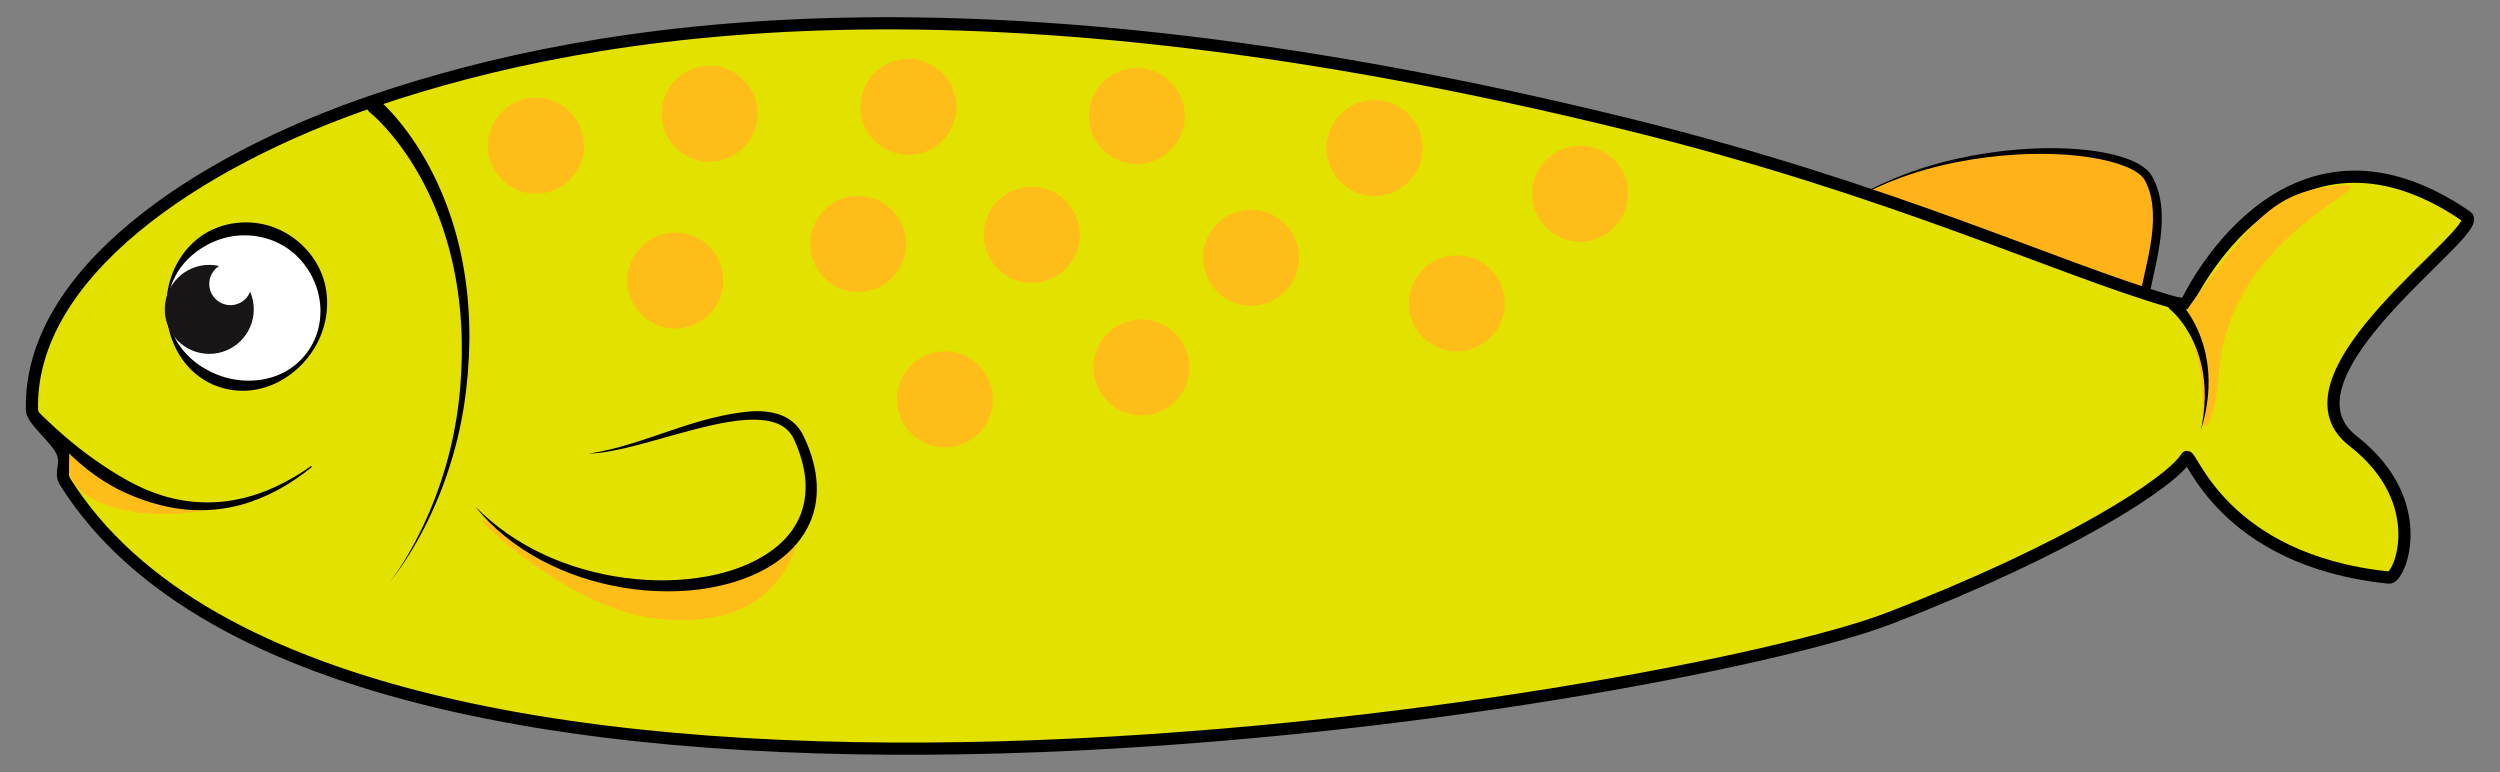<?xml version="1.0" encoding="iso-8859-1"?>
<!-- Generator: Adobe Illustrator 21.1.0, SVG Export Plug-In . SVG Version: 6.00 Build 0)  -->
<svg version="1.1" id="Layer_1" xmlns="http://www.w3.org/2000/svg" xmlns:xlink="http://www.w3.org/1999/xlink" x="0px" y="0px"
	 viewBox="0 0 820.557 253.382" style="enable-background:new 0 0 820.557 253.382;" xml:space="preserve">
<rect x="0" y="0" width="820.557" height="253.382" fill="#808080" stroke="none"/>
<g>
	<path style="fill-rule:evenodd;clip-rule:evenodd;fill:#FFB319;" d="M586.125,86.676c26.099-43.07,111.079-42.983,119.099-28.07
		c10.345,19.237-11.625,49.211,3,56C721.685,120.856,567.519,117.381,586.125,86.676z"/>
	<g>
		<path d="M586.125,86.676c3.556-5.904,8.278-11.065,13.647-15.378c5.363-4.331,11.326-7.898,17.582-10.803
			c12.522-5.832,26.087-9.287,39.819-10.917c6.875-0.797,13.815-1.131,20.76-0.853c3.472,0.142,6.945,0.44,10.402,0.971
			c3.452,0.547,6.908,1.269,10.255,2.561c1.67,0.651,3.324,1.427,4.865,2.529c0.769,0.55,1.506,1.196,2.154,1.979
			c0.321,0.391,0.615,0.835,0.863,1.292c0.194,0.359,0.426,0.812,0.612,1.217c1.552,3.324,2.278,6.958,2.428,10.527
			c0.286,7.178-1.263,14.081-2.71,20.799c-0.742,3.36-1.517,6.694-1.98,10.008c-0.228,1.654-0.374,3.305-0.328,4.904
			c0.044,1.595,0.295,3.145,0.903,4.453c0.601,1.312,1.582,2.341,2.862,3.067c0.161,0.089,0.324,0.176,0.492,0.257
			c0.18,0.089,0.464,0.222,0.764,0.43c0.156,0.116,0.317,0.227,0.525,0.477c0.102,0.126,0.215,0.293,0.307,0.523
			c0.094,0.244,0.147,0.566,0.094,0.88c-0.119,0.647-0.465,0.949-0.656,1.119c-0.211,0.174-0.388,0.271-0.544,0.35
			c-0.611,0.29-1.071,0.39-1.546,0.502c-0.469,0.104-0.92,0.179-1.369,0.246c-3.56,0.48-7.007,0.556-10.48,0.624
			c-6.931,0.091-13.833-0.19-20.725-0.571c-6.892-0.397-13.77-0.954-20.631-1.669c-13.712-1.455-27.398-3.439-40.793-6.741
			c-6.677-1.674-13.335-3.652-19.498-6.769c-3.029-1.589-6.053-3.479-8.077-6.312c-0.99-1.407-1.617-3.108-1.568-4.842
			C584.586,89.802,585.233,88.139,586.125,86.676z M586.125,86.676c-0.885,1.468-1.521,3.133-1.544,4.86
			c-0.039,1.728,0.594,3.415,1.586,4.81c2.028,2.806,5.052,4.675,8.082,6.242c3.068,1.559,6.312,2.736,9.584,3.783
			c3.279,1.037,6.608,1.906,9.959,2.678c6.706,1.53,13.505,2.618,20.318,3.532c6.817,0.9,13.66,1.588,20.514,2.117
			c13.703,1.03,27.474,1.541,41.162,1.154c3.405-0.118,6.858-0.263,10.118-0.76c0.401-0.066,0.799-0.14,1.169-0.229
			c0.361-0.083,0.741-0.203,0.905-0.291c0.036-0.018,0.044-0.033,0,0.004c-0.028,0.035-0.226,0.159-0.311,0.592
			c-0.031,0.207-0.001,0.421,0.059,0.563c0.049,0.13,0.104,0.205,0.139,0.248c0.073,0.082,0.059,0.062,0.042,0.053
			c-0.041-0.047-0.609-0.286-1.025-0.519c-1.744-0.921-3.268-2.494-4.099-4.323c-0.853-1.823-1.137-3.751-1.203-5.585
			c-0.061-1.844,0.094-3.636,0.325-5.393c0.476-3.511,1.24-6.897,1.974-10.26c1.49-6.693,2.993-13.391,2.755-20.031
			c-0.131-3.298-0.709-6.56-2.039-9.507c-0.169-0.38-0.323-0.696-0.531-1.099c-0.159-0.3-0.335-0.58-0.555-0.859
			c-0.441-0.552-0.995-1.066-1.619-1.525c-1.246-0.927-2.72-1.661-4.244-2.281c-3.069-1.226-6.363-2.054-9.692-2.661
			c-3.335-0.604-6.725-0.989-10.128-1.219c-6.81-0.456-13.674-0.312-20.496,0.293c-13.625,1.261-27.204,4.275-39.8,9.811
			c-6.268,2.802-12.294,6.227-17.684,10.513C594.46,75.663,589.714,80.791,586.125,86.676z"/>
	</g>
</g>
<path style="fill-rule:evenodd;clip-rule:evenodd;fill:#E3E100;stroke:#000000;stroke-width:4;stroke-linecap:round;stroke-linejoin:round;stroke-miterlimit:10;" d="
	M21.393,158.155c-2.015-3.206,0.918-5.635-1.033-9.96c-1.948-4.324-9.773-10.348-9.861-13.498C9.247,90.11,64,52.967,123,32.967
	c72.879-24.704,197-45,412,8c86.19,21.247,140.036,47.18,177.579,58.031c4.296,1.241,5.073,0.436,5.073,0.436s32-69.667,92-28.334
	c6.57,4.526-65.085,52.1-37.333,73.644c25.718,19.966,15.335,45.196,11.819,44.835c-55.25-5.688-65.071-41.858-66.485-39.502
	c-4.881,8.135-38.312,30.003-97.652,52.891C550,229.967,112.914,303.777,21.393,158.155z"/>
<g>
	<g>
		<circle style="fill-rule:evenodd;clip-rule:evenodd;fill:#FFFFFF;" cx="80.512" cy="100.846" r="25.735"/>
		<path d="M54.977,100.844c-0.019,3.351,0.771,6.685,2.228,9.656c1.445,2.98,3.573,5.559,6.011,7.643
			c2.438,2.098,5.209,3.7,8.126,4.847c2.907,1.153,6.035,1.806,9.15,1.927c3.194,0.132,6.378-0.268,9.449-1.309
			c3.063-1.03,5.933-2.753,8.312-5.022c2.364-2.281,4.24-5.084,5.414-8.149c1.211-3.051,1.625-6.384,1.487-9.576
			c-0.367-6.501-3.279-12.539-7.773-16.881c-4.509-4.35-10.717-6.711-16.84-6.735c-6.264-0.101-12.349,2.245-17.294,6.335
			c-2.436,2.078-4.562,4.651-6.01,7.627c-0.751,1.475-1.273,3.061-1.676,4.676C55.183,97.506,55.011,99.174,54.977,100.844z
			 M54.576,100.848c-0.019-6.753,2.15-13.712,6.807-19.131c2.305-2.695,5.225-4.96,8.54-6.432c3.286-1.52,6.979-2.237,10.561-2.308
			c3.692-0.002,7.325,0.692,10.675,2.161c3.342,1.457,6.372,3.575,8.879,6.18c2.51,2.599,4.495,5.699,5.736,9.062
			c1.262,3.352,1.737,6.975,1.566,10.451c-0.33,7.074-3.394,13.7-8.174,18.67c-2.385,2.496-5.22,4.598-8.383,6.145
			c-3.152,1.545-6.708,2.471-10.252,2.6c-3.623,0.123-7.234-0.549-10.55-1.981c-3.31-1.432-6.244-3.652-8.569-6.32
			C56.758,114.536,54.598,107.592,54.576,100.848z"/>
	</g>
	<circle style="fill-rule:evenodd;clip-rule:evenodd;fill:#171516;" cx="68.687" cy="101.541" r="14.607"/>
	<circle style="fill-rule:evenodd;clip-rule:evenodd;fill:#FFFFFF;" cx="75.643" cy="93.195" r="6.956"/>
</g>
<path style="fill-rule:evenodd;clip-rule:evenodd;fill:#FFBD1A;" d="M171.059,172.527l-13.068-1.705
	c2.037,2.891,30.677,29.255,57.675,32.255c43.411,4.823,46.498-28.499,46.498-28.499l-67.241,3.631L171.059,172.527z"/>
<g>
	<path style="fill-rule:evenodd;clip-rule:evenodd;fill:#E3E100;" d="M155.97,166.229c38.589,43.639,130.561,29.973,106.272-22.439
		c-8.727-18.832-49.061,3.874-69.03,5.114"/>
	<path d="M155.97,166.229c6.547,6.685,14.311,11.994,22.694,15.846c4.182,1.95,8.524,3.532,12.95,4.787
		c4.42,1.275,8.933,2.211,13.484,2.803c9.093,1.213,18.368,1.127,27.311-0.547c4.465-0.837,8.844-2.102,12.955-3.909
		c4.094-1.821,7.955-4.154,11.142-7.171c3.185-3.005,5.628-6.729,6.857-10.871c1.266-4.132,1.348-8.615,0.515-12.977
		c-0.409-2.184-1.032-4.344-1.811-6.458c-0.392-1.057-0.808-2.108-1.264-3.146c-0.434-0.988-0.929-1.816-1.579-2.608
		c-1.273-1.556-3.049-2.659-5.067-3.309c-2.018-0.658-4.235-0.9-6.471-0.92c-4.49-0.022-9.069,0.736-13.582,1.714
		c-4.52,0.996-9.013,2.23-13.51,3.474c-4.495,1.255-8.987,2.564-13.538,3.684c-4.541,1.111-9.162,2.122-13.844,2.284
		c18.521-2.775,35.039-12.766,54.456-13.951c2.426-0.043,4.918,0.139,7.372,0.86c2.441,0.704,4.852,2.069,6.603,4.098
		c0.869,0.982,1.604,2.167,2.139,3.302c0.519,1.085,1.019,2.183,1.456,3.31c0.885,2.249,1.615,4.576,2.119,6.974
		c1.015,4.776,1.094,9.912-0.315,14.759c-1.395,4.846-4.234,9.21-7.814,12.63c-3.581,3.444-7.827,6.04-12.28,7.953
		c-4.458,1.922-9.125,3.226-13.844,4.075c-4.72,0.861-9.508,1.192-14.273,1.179c-4.766-0.032-9.526-0.402-14.214-1.195
		c-4.689-0.782-9.312-1.916-13.818-3.394c-4.5-1.499-8.872-3.364-13.057-5.571C169.403,179.485,161.808,173.559,155.97,166.229z"/>
</g>
<path style="fill-rule:evenodd;clip-rule:evenodd;fill:#FFBD1A;" d="M723,136.967c0.303-22.729-5.348-26.457-5.348-34.867
	c0-0.666,11.015-15.465,18.348-24.133c9.677-11.435,17.537-15.696,31-17c20.667-2-35.189,13.798-38.682,61.133
	C727,139.967,722.918,143.113,723,136.967z"/>
<g>
	<path d="M714.975,98.6c0.81,0.799,1.39,1.516,2.007,2.305c0.598,0.778,1.156,1.576,1.678,2.393
		c1.046,1.631,1.952,3.336,2.732,5.087c1.558,3.505,2.587,7.206,3.11,10.946c1.057,7.502,0.046,15.063-2.184,22.08
		c1.592-7.192,1.871-14.688,0.217-21.716c-0.818-3.507-2.102-6.878-3.829-9.974c-0.864-1.547-1.833-3.028-2.909-4.41
		c-0.536-0.692-1.1-1.359-1.686-1.994c-0.572-0.616-1.231-1.27-1.781-1.717l-0.022-0.018c-0.859-0.697-0.991-1.959-0.294-2.817
		c0.697-0.859,1.958-0.991,2.817-0.294C714.88,98.512,714.93,98.556,714.975,98.6z"/>
</g>
<path style="fill-rule:evenodd;clip-rule:evenodd;fill:#FFBD1A;" d="M41.747,167.61c-17.5-3.5-19-12-19-12s-0.5-10,1-7.5
	c1.715,2.858,25.833,17.667,36.5,17c10.666-0.667,13.5,1,13.5,1S57.807,170.822,41.747,167.61z"/>
<g>
	<path d="M11.409,133.992c6.146,6.226,12.638,11.938,19.618,16.868c3.487,2.463,7.066,4.761,10.778,6.823
		c3.702,2.08,7.61,3.797,11.673,5.027c8.117,2.48,16.872,2.907,25.241,1.021c8.408-1.779,16.297-5.771,23.407-10.781l0.242,0.318
		c-6.761,5.543-14.574,10.021-23.171,12.405c-4.312,1.159-8.738,1.777-13.244,1.788c-4.482,0.014-8.972-0.566-13.325-1.666
		c-4.36-1.084-8.588-2.667-12.642-4.595c-4.047-1.949-7.85-4.372-11.355-7.138c-3.492-2.786-6.752-5.834-9.702-9.148
		c-2.947-3.311-5.665-6.828-7.845-10.688L11.409,133.992z"/>
</g>
<g>
	<path d="M124.588,33.036c1.505,1.309,2.727,2.586,3.978,3.947c1.229,1.352,2.399,2.743,3.521,4.169
		c2.241,2.851,4.291,5.833,6.165,8.913c3.748,6.163,6.795,12.716,9.169,19.481c4.76,13.546,6.778,27.895,6.639,42.103
		c-0.074,7.113-0.64,14.195-1.71,21.217c-1.085,7.015-2.724,13.936-4.908,20.672c-2.177,6.739-4.892,13.295-8.108,19.586
		c-3.243,6.27-6.901,12.355-11.333,17.843c4.265-5.615,7.73-11.787,10.771-18.119c3.014-6.353,5.516-12.941,7.474-19.677
		c3.963-13.469,5.575-27.535,5.312-41.508c-0.274-13.959-2.676-27.884-7.658-40.822c-2.485-6.463-5.602-12.672-9.353-18.447
		c-1.875-2.886-3.909-5.664-6.103-8.29c-1.097-1.313-2.235-2.587-3.413-3.809c-1.165-1.202-2.433-2.43-3.618-3.397l-0.047-0.038
		c-1.07-0.873-1.229-2.448-0.355-3.519c0.873-1.069,2.448-1.229,3.518-0.355C124.545,33,124.571,33.021,124.588,33.036z"/>
</g>
<circle style="fill-rule:evenodd;clip-rule:evenodd;fill:#FFBD1A;" cx="175.918" cy="47.834" r="15.749"/>
<circle style="fill-rule:evenodd;clip-rule:evenodd;fill:#FFBD1A;" cx="232.916" cy="37.335" r="15.749"/>
<circle style="fill-rule:evenodd;clip-rule:evenodd;fill:#FFBD1A;" cx="221.666" cy="92.082" r="15.749"/>
<circle style="fill-rule:evenodd;clip-rule:evenodd;fill:#FFBD1A;" cx="298.162" cy="35.085" r="15.749"/>
<circle style="fill-rule:evenodd;clip-rule:evenodd;fill:#FFBD1A;" cx="281.663" cy="80.083" r="15.749"/>
<circle style="fill-rule:evenodd;clip-rule:evenodd;fill:#FFBD1A;" cx="373.158" cy="38.085" r="15.749"/>
<circle style="fill-rule:evenodd;clip-rule:evenodd;fill:#FFBD1A;" cx="338.659" cy="77.083" r="15.749"/>
<circle style="fill-rule:evenodd;clip-rule:evenodd;fill:#FFBD1A;" cx="310.161" cy="131.081" r="15.749"/>
<circle style="fill-rule:evenodd;clip-rule:evenodd;fill:#FFBD1A;" cx="374.658" cy="120.581" r="15.749"/>
<circle style="fill-rule:evenodd;clip-rule:evenodd;fill:#FFBD1A;" cx="518.651" cy="63.583" r="15.749"/>
<circle style="fill-rule:evenodd;clip-rule:evenodd;fill:#FFBD1A;" cx="478.153" cy="99.581" r="15.749"/>
<circle style="fill-rule:evenodd;clip-rule:evenodd;fill:#FFBD1A;" cx="410.656" cy="84.582" r="15.749"/>
<circle style="fill-rule:evenodd;clip-rule:evenodd;fill:#FFBD1A;" cx="451.154" cy="48.585" r="15.749"/>
</svg>
